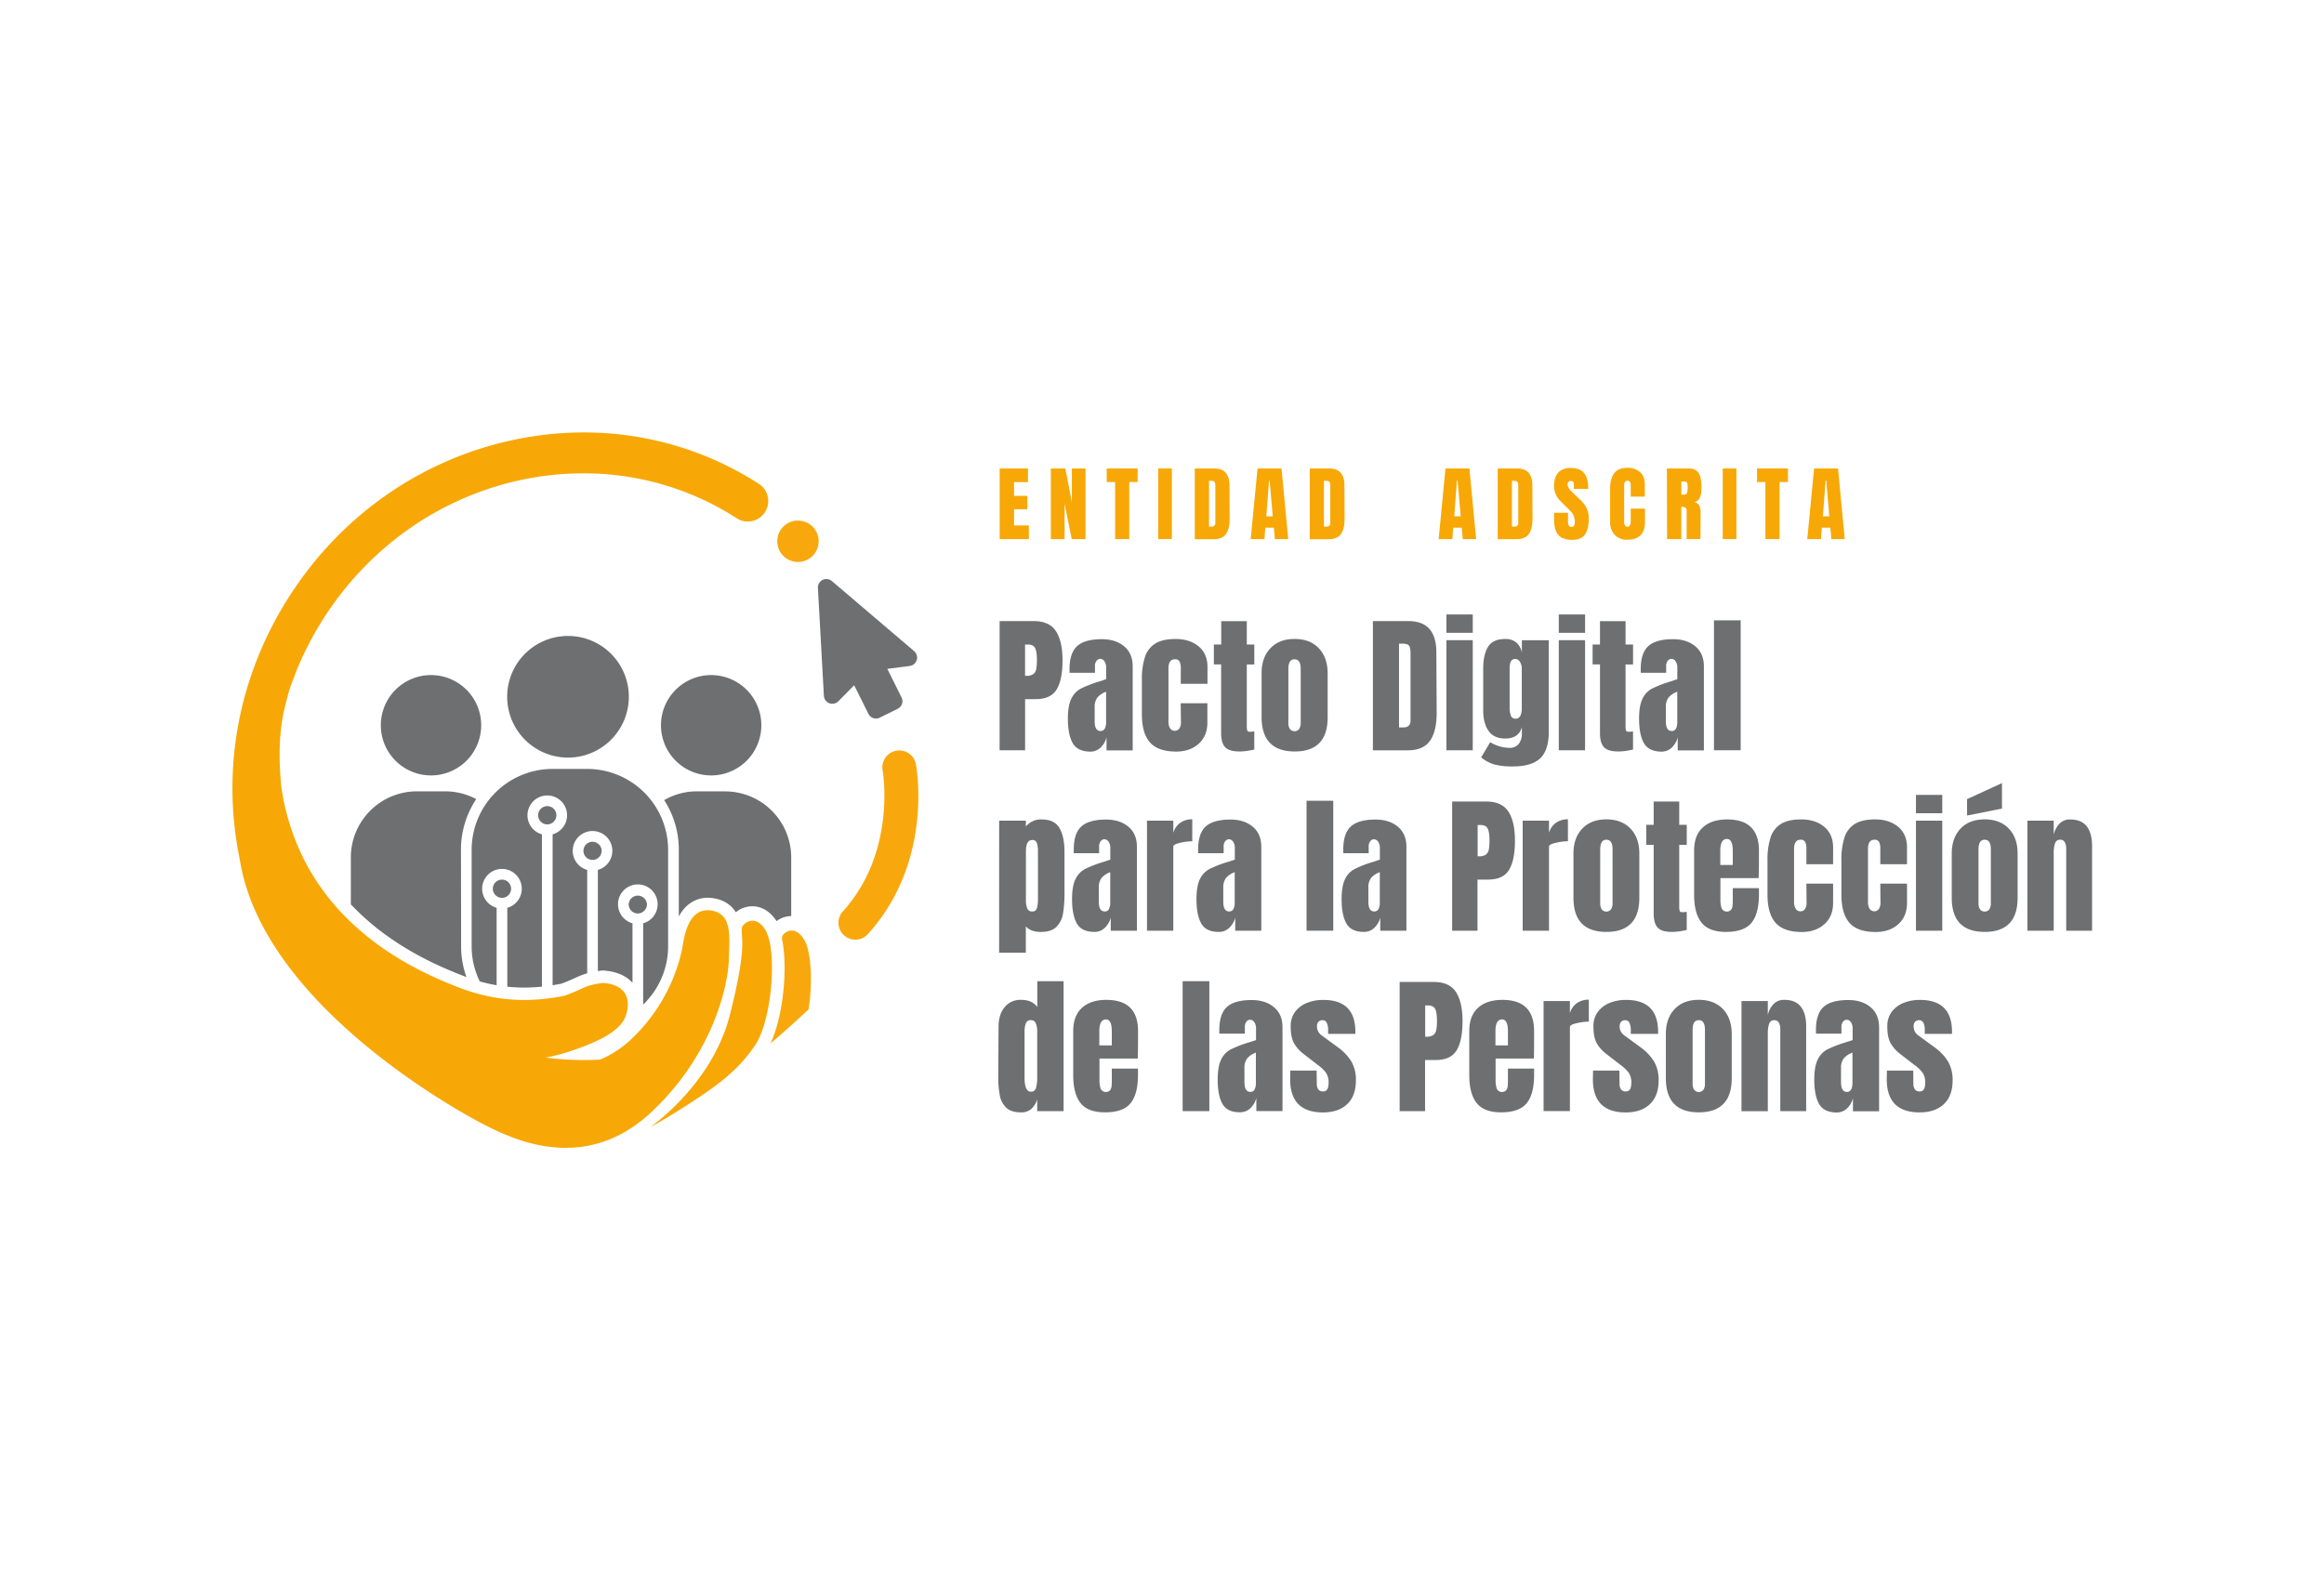 <?xml version="1.0" encoding="UTF-8" standalone="no"?>
<svg
   viewBox="0 0 500 340"
   version="1.1"
   id="svg76"
   sodipodi:docname="logo_aepd-pactodigital.svg"
   width="500"
   height="340"
   inkscape:version="1.3.2 (091e20e, 2023-11-25, custom)"
   xmlns:inkscape="http://www.inkscape.org/namespaces/inkscape"
   xmlns:sodipodi="http://sodipodi.sourceforge.net/DTD/sodipodi-0.dtd"
   xmlns="http://www.w3.org/2000/svg"
   xmlns:svg="http://www.w3.org/2000/svg">
  <sodipodi:namedview
     id="namedview76"
     pagecolor="#ffffff"
     bordercolor="#999999"
     borderopacity="1"
     inkscape:showpageshadow="2"
     inkscape:pageopacity="0"
     inkscape:pagecheckerboard="0"
     inkscape:deskcolor="#d1d1d1"
     inkscape:zoom="3.5103863"
     inkscape:cx="360.7865"
     inkscape:cy="110.38671"
     inkscape:window-width="2496"
     inkscape:window-height="1558"
     inkscape:window-x="-11"
     inkscape:window-y="-11"
     inkscape:window-maximized="1"
     inkscape:current-layer="svg76" />
  <defs
     id="defs1">
    <style
       id="style1">.cls-1{fill:#6e6f70;}.cls-2{fill:#f7a806;}.cls-3{fill:#f8a80d;}</style>
  </defs>
  <g
     id="entidad"
     transform="matrix(0.383,0,0,0.383,12.591,51.748)">
    <g
       id="_01"
       data-name="01">
      <path
         class="cls-1"
         d="m 209.24,244.18 a 28.19,28.19 0 1 0 28.19,28.19 28.19,28.19 0 0 0 -28.19,-28.19"
         id="path1" />
      <path
         class="cls-1"
         d="m 366.61,244.18 a 28.19,28.19 0 1 0 28.19,28.19 28.19,28.19 0 0 0 -28.19,-28.19"
         id="path2" />
      <path
         class="cls-1"
         d="m 286.21,222.2 a 34.17,34.17 0 1 0 34.16,34.17 34.17,34.17 0 0 0 -34.16,-34.17"
         id="path3" />
      <path
         class="cls-2"
         d="m 407.69,389.42 a 6.15,6.15 0 0 1 4,-1.69 6.15,6.15 0 0 0 -4,1.69"
         id="path4" />
      <path
         class="cls-2"
         d="m 407.24,389.88 a 4.17,4.17 0 0 1 0.36,-0.37 4.17,4.17 0 0 0 -0.36,0.37"
         id="path5" />
      <path
         class="cls-1"
         d="m 406.88,390.35 a 5.32,5.32 0 0 1 0.36,-0.47 5.32,5.32 0 0 0 -0.36,0.47"
         id="path6" />
      <path
         class="cls-1"
         d="m 407.6,389.51 a 0.76,0.76 0 0 1 0.09,-0.09 0.76,0.76 0 0 0 -0.09,0.09"
         id="path7" />
      <path
         class="cls-2"
         d="m 397.76,388.67 c -2.5,-4.87 -5.41,-6.45 -7.93,-6.45 -3.54,0 -6.29,3.11 -6,4.54 -0.56,4.91 3.27,9.26 -6.75,48.5 -10.02,39.24 -44.74,62.93 -44.74,62.93 0,0 7.08,-3.54 22.61,-13.62 10.9,-7.08 19.65,-13.22 27.2,-21.06 a 85.71,85.71 0 0 0 9,-11.09 c 9.13,-13.31 12.26,-48.83 7.24,-62.11 a 15.85,15.85 0 0 0 -0.7,-1.64"
         id="path8" />
      <path
         class="cls-3"
         d="m 419,393.13 c -2.35,-4.08 -4.93,-5.41 -7.15,-5.41 h -0.14 a 6.15,6.15 0 0 0 -4,1.69 0.76,0.76 0 0 0 -0.09,0.09 4.17,4.17 0 0 0 -0.36,0.37 5.32,5.32 0 0 0 -0.36,0.47 2.16,2.16 0 0 0 -0.49,1.64 c 0,0.2 0,0.4 0,0.6 3.31,15.36 0.88,42.9 -6.47,58.6 0.6,-0.51 1.21,-1 1.79,-1.53 8.28,-7.11 15.07,-13.35 19.59,-17.62 2.35,-14.63 1.6,-32.1 -2.31,-38.91"
         id="path9" />
      <path
         class="cls-1"
         d="m 480.63,230.72 -46.22,-39.37 a 4.79,4.79 0 0 0 -3.09,-1.14 4.76,4.76 0 0 0 -4.74,5 l 3.36,60.63 a 4.76,4.76 0 0 0 3.06,4.16 4.71,4.71 0 0 0 1.67,0.31 4.77,4.77 0 0 0 3.39,-1.42 l 8.88,-9 8,16.07 a 4.77,4.77 0 0 0 2.74,2.4 4.93,4.93 0 0 0 1.52,0.24 4.8,4.8 0 0 0 2.11,-0.49 l 10.11,-5 a 4.79,4.79 0 0 0 2.39,-2.74 4.68,4.68 0 0 0 -0.25,-3.63 l -8,-16.07 12.57,-1.6 a 4.75,4.75 0 0 0 2.48,-8.34"
         id="path10" />
      <path
         class="cls-3"
         d="m 447.57,392.86 a 9.5,9.5 0 0 1 -7,-15.88 c 30.35,-33.5 22.46,-78.74 22.37,-79.19 a 9.503,9.503 0 0 1 18.68,-3.51 c 0.42,2.22 9.85,54.82 -27,95.46 a 9.49,9.49 0 0 1 -7.05,3.12"
         id="path11" />
      <path
         class="cls-3"
         d="M 427,169 A 11.63,11.63 0 1 1 415.37,157.37 11.62,11.62 0 0 1 427,169"
         id="path12" />
      <path
         class="cls-1"
         d="m 249.1,359.11 a 5.11,5.11 0 0 0 -3,9.26 5.13,5.13 0 0 0 8.13,-4.13 5.13,5.13 0 0 0 -5.13,-5.13"
         id="path13" />
      <path
         class="cls-1"
         d="m 274.54,317.82 a 5.11,5.11 0 0 0 -3,9.26 5,5 0 0 0 6,0 5.11,5.11 0 0 0 -3,-9.26"
         id="path14" />
      <path
         class="cls-2"
         d="m 393.8,137 a 180.93,180.93 0 0 0 -98.72,-29.14 190.53,190.53 0 0 0 -44,5.2 c -49.69,11.78 -92.63,42.36 -120.92,86.1 -28.73,44.43 -38.84,96.8 -28.53,147.58 0.25,1.54 0.52,3.09 0.83,4.65 15.48,80.05 124,139.07 137.62,145.87 7.81,3.9 24.7,12.53 44.81,12.53 13.78,0 29.06,-4.05 44,-16.43 1.25,-1 2.5,-2.12 3.74,-3.28 A 147.78,147.78 0 0 0 348.5,472.8 c 2.61,-3.34 5,-6.68 7.13,-10 A 143.7,143.7 0 0 0 365,446.05 c 0.17,-0.38 0.36,-0.76 0.53,-1.13 a 134.84,134.84 0 0 0 7.12,-19 c 0,-0.09 0.05,-0.18 0.08,-0.28 0.17,-0.58 0.33,-1.15 0.49,-1.72 a 2.45,2.45 0 0 1 0.08,-0.29 c 0.34,-1.29 0.66,-2.54 0.95,-3.75 a 2.86,2.86 0 0 1 0.07,-0.28 c 0.12,-0.55 0.25,-1.1 0.37,-1.63 v -0.14 c 0.13,-0.59 0.25,-1.17 0.36,-1.73 v -0.14 c 0.1,-0.5 0.2,-1 0.29,-1.47 0,-0.1 0,-0.2 0.05,-0.29 0.2,-1 0.37,-2 0.51,-3 a 2.17,2.17 0 0 0 0,-0.25 c 0.06,-0.4 0.12,-0.79 0.17,-1.17 v -0.23 c 0.07,-0.44 0.12,-0.87 0.17,-1.28 a 0.28,0.28 0 0 0 0,-0.09 c 0.05,-0.37 0.09,-0.73 0.13,-1.09 v -0.27 c 0,-0.32 0.06,-0.63 0.09,-0.92 0,-0.06 0,-0.11 0,-0.17 0,-0.34 0.06,-0.66 0.08,-1 0,-0.08 0,-0.15 0,-0.22 0,-0.24 0,-0.48 0,-0.7 0,-0.22 0,-0.15 0,-0.23 q 0,-0.41 0,-0.78 c 0,-0.73 0.06,-1.48 0.09,-2.24 0.21,-4.7 0.49,-9.73 -0.32,-14 v 0 a 18.52,18.52 0 0 0 -0.75,-2.8 v -0.08 c -0.08,-0.23 -0.17,-0.45 -0.26,-0.67 a 0.61,0.61 0 0 1 0,-0.12 c -0.1,-0.21 -0.19,-0.42 -0.29,-0.62 -0.1,-0.2 -0.05,-0.09 -0.07,-0.14 -0.02,-0.05 -0.21,-0.39 -0.32,-0.58 l -0.07,-0.12 c -0.12,-0.19 -0.23,-0.39 -0.36,-0.57 v 0 a 9.64,9.64 0 0 0 -1.35,-1.58 l -0.2,-0.19 -0.37,-0.3 -0.3,-0.24 -0.37,-0.25 -0.36,-0.24 -0.38,-0.21 -0.42,-0.22 -0.4,-0.19 -0.48,-0.2 -0.4,-0.15 -0.55,-0.17 -0.4,-0.12 c -0.22,-0.06 -0.45,-0.11 -0.68,-0.15 l -0.35,-0.08 c -0.35,-0.07 -0.72,-0.13 -1.1,-0.17 a 13.27,13.27 0 0 0 -1.51,-0.09 c -11.48,0 -13.25,16.48 -14,20.1 0,0.12 -0.05,0.27 -0.08,0.43 v 0.14 c 0,0.19 -0.08,0.4 -0.12,0.64 v 0.12 q -0.08,0.39 -0.18,0.84 v 0.05 A 98,98 0 0 1 320.37,450 57.13,57.13 0 0 1 304.18,460.23 c -3,0.16 -6.06,0.25 -9.11,0.25 -1.87,0 -3.73,-0.05 -5.59,-0.11 -1.21,0 -2.42,-0.09 -3.62,-0.15 q -6.15,-0.35 -12.2,-1.12 a 108.56,108.56 0 0 0 12.19,-3.06 c 13.42,-4.37 28.3,-10.26 32.38,-19.38 0.15,-0.33 0.29,-0.67 0.41,-1 2.44,-7 2.26,-17.38 -12.84,-18.51 -10.78,1.42 -9.67,2.88 -21.53,7.18 a 116.19,116.19 0 0 1 -22.72,2.41 98.41,98.41 0 0 1 -19.58,-2 105.65,105.65 0 0 1 -17,-5 c -21,-8.09 -64.29,-27.13 -87,-71.8 a 132.67,132.67 0 0 1 -12.74,-40.36 c -2.13,-20.06 -0.76,-35.66 2.36,-47.3 0.68,-2.51 1.74,-6.92 2.56,-9.07 -0.11,-0.14 2.66,-7 2.56,-7.11 a 182.5,182.5 0 0 1 16.7,-32.56 c 25.06,-38.73 63,-65.8 106.92,-76.21 A 167.1,167.1 0 0 1 295,130.84 158.15,158.15 0 0 1 381.29,156.28 11.5,11.5 0 0 0 393.8,137"
         id="path15" />
      <path
         class="cls-1"
         d="m 226.07,342.27 a 51.05,51.05 0 0 1 8.58,-28.39 36.69,36.69 0 0 0 -17.38,-4.37 h -16.06 a 37.14,37.14 0 0 0 -37,37 V 373 a 140,140 0 0 0 22,18.86 c 15.64,10.91 31.09,17.44 41.36,21.39 0.53,0.21 1.06,0.4 1.59,0.6 a 50.44,50.44 0 0 1 -3,-17.27 z"
         id="path16" />
      <path
         class="cls-1"
         d="m 374.64,309.51 h -16.06 a 36.68,36.68 0 0 0 -18.36,4.93 51.1,51.1 0 0 1 8.22,27.83 v 37.52 c 3.68,-6.77 9.41,-10.49 16.27,-10.49 a 20.64,20.64 0 0 1 2.33,0.14 c 0.52,0.06 1,0.14 1.57,0.24 0.16,0 0.33,0.06 0.51,0.11 0.35,0.07 0.69,0.14 1,0.23 l 0.54,0.16 h 0.07 q 0.45,0.12 0.87,0.27 l 0.64,0.24 0.78,0.32 0.64,0.31 0.7,0.36 0.65,0.37 0.63,0.41 c 0.21,0.14 0.42,0.28 0.62,0.43 0.2,0.15 0.32,0.24 0.47,0.37 h 0.05 v 0 c 0.2,0.15 0.39,0.32 0.59,0.49 l 0.35,0.33 a 16.24,16.24 0 0 1 2.22,2.56 v 0 l 0.08,0.13 c 0.18,0.25 0.32,0.47 0.44,0.67 a 14.75,14.75 0 0 1 9.27,-3.36 c 3.22,0 9,1.17 13.62,8.34 a 14,14 0 0 1 8.23,-2.84 v -33.04 a 37.14,37.14 0 0 0 -37,-37"
         id="path17" />
      <path
         class="cls-1"
         d="m 297.09,296.91 h -19.67 a 45.49,45.49 0 0 0 -45.35,45.36 v 54.34 a 44.88,44.88 0 0 0 4.55,19.68 c 2.25,0.63 4.5,1.19 6.74,1.64 0.91,0.19 1.82,0.36 2.74,0.51 v -43.5 a 11.13,11.13 0 1 1 6,0 v 44.33 a 90.77,90.77 0 0 0 9.45,0.49 96.8,96.8 0 0 0 10,-0.53 v -85.58 a 11.12,11.12 0 1 1 6,0 v 84.78 c 1.7,-0.27 3.33,-0.56 4.86,-0.85 3.72,-1.36 6,-2.42 7.91,-3.28 a 43.9,43.9 0 0 1 6.66,-2.57 v -58.08 a 11.13,11.13 0 1 1 6,0 v 56.85 l 1.92,-0.27 0.71,-0.09 0.72,0.05 c 8.47,0.64 13.32,3.78 16.09,6.89 v -33.43 c -0.29,-0.08 -0.58,-0.18 -0.87,-0.28 a 11.13,11.13 0 1 1 6.87,0.28 v 45.67 c 1.06,-1 2.08,-2.09 3,-3.21 a 45.25,45.25 0 0 0 10.58,-23.32 46.7,46.7 0 0 0 0.43,-6.18 v -54.34 a 45.49,45.49 0 0 0 -45.35,-45.36"
         id="path18" />
      <path
         class="cls-1"
         d="m 330.54,373 a 5.13,5.13 0 0 0 -10.25,0 5.1,5.1 0 0 0 8.12,4.13 5.11,5.11 0 0 0 2.13,-4.13"
         id="path19" />
      <path
         class="cls-1"
         d="m 300,337.82 a 5.11,5.11 0 0 0 -3,9.26 5.13,5.13 0 0 0 8.1,-4.08 5.13,5.13 0 0 0 -5.13,-5.13"
         id="path20" />
    </g>
    <path
       class="cls-1"
       d="m 528.65,213.85 h 19.18 q 8.7,0 12.42,5.62 3.72,5.62 3.75,16.43 0,10.82 -3.29,16.31 -3.29,5.49 -11.83,5.49 h -5.91 v 28.72 h -14.32 z m 15.12,30.75 a 6.17,6.17 0 0 0 3.85,-1 4.62,4.62 0 0 0 1.6,-2.79 27.22,27.22 0 0 0 0.38,-5.19 q 0,-4.56 -1,-6.59 -1,-2.03 -4.06,-2 h -1.6 v 17.57 z"
       id="path21" />
    <path
       class="cls-1"
       d="M 569.66,282.32 Q 567,277.55 567,268.68 q 0,-7.26 1.9,-11.15 a 12.44,12.44 0 0 1 5.28,-5.7 64.88,64.88 0 0 1 10.31,-4 l 4,-1.35 v -6.33 a 6.2,6.2 0 0 0 -1,-3.76 2.81,2.81 0 0 0 -2.32,-1.31 2.58,2.58 0 0 0 -2.07,1.1 4.55,4.55 0 0 0 -0.89,3 v 3.72 h -14.28 v -2 q 0,-9.12 4.27,-13 4.27,-3.88 13.9,-3.88 7.68,0 12.5,4 4.82,4 4.81,11.36 v 47.14 h -14.7 v -7.35 a 12.12,12.12 0 0 1 -3.5,5.92 8.42,8.42 0 0 1 -5.7,2.11 q -7.18,-0.1 -9.85,-4.88 z m 18.08,-8.11 a 7.36,7.36 0 0 0 0.72,-3.42 v -17.23 a 11.21,11.21 0 0 0 -4.86,3.21 8.42,8.42 0 0 0 -1.56,5.41 v 7.94 q 0,5.49 3.3,5.49 a 2.5,2.5 0 0 0 2.4,-1.4 z"
       id="path22" />
    <path
       class="cls-1"
       d="m 613.05,281.94 q -4.49,-5.15 -4.48,-15.79 v -19.1 a 40.71,40.71 0 0 1 1.73,-13.05 13.83,13.83 0 0 1 5.83,-7.56 q 4.1,-2.53 11.36,-2.53 7.93,0 12.93,4.13 5,4.13 5,11.58 v 9.46 h -15 v -8.7 a 8.4,8.4 0 0 0 -0.67,-3.76 2.68,2.68 0 0 0 -2.62,-1.31 q -3.63,0 -3.63,5.15 v 30 a 6.9,6.9 0 0 0 0.88,3.59 3.17,3.17 0 0 0 5.33,0 6.59,6.59 0 0 0 0.8,-3.72 L 630.36,260 h 15 v 10.81 q 0,7.6 -4.94,12 -4.94,4.4 -12.8,4.35 -10.1,-0.06 -14.57,-5.22 z"
       id="path23" />
    <path
       class="cls-1"
       d="m 655.29,284.65 c -1.47,-1.64 -2.2,-4.25 -2.2,-7.86 V 238.18 H 649 V 227 h 4.14 V 213.9 H 667.5 V 227 h 4.22 v 11.23 h -4.22 v 34.67 a 8.43,8.43 0 0 0 0.25,2.37 c 0.17,0.51 0.62,0.76 1.36,0.76 0.56,0 1.09,0 1.6,-0.08 0.51,-0.08 0.85,-0.09 1,-0.09 V 286 c -0.84,0.23 -2.06,0.46 -3.67,0.72 a 30.54,30.54 0 0 1 -4.69,0.38 c -3.92,0 -6.6,-0.82 -8.06,-2.45 z"
       id="path24" />
    <path
       class="cls-1"
       d="m 675.81,267.92 v -24.84 q 0,-8.78 5,-14 5,-5.22 13.56,-5.19 8.61,0 13.55,5.19 4.94,5.19 5,14 v 24.84 q 0,19.18 -18.5,19.18 -18.5,0 -18.61,-19.18 z m 21.12,6.51 a 6.14,6.14 0 0 0 0.85,-3.47 v -30.24 c 0,-3.61 -1.16,-5.41 -3.46,-5.41 -2.3,0 -3.47,1.8 -3.47,5.41 V 271 a 6.14,6.14 0 0 0 0.85,3.47 3.34,3.34 0 0 0 5.23,0 z"
       id="path25" />
    <path
       class="cls-1"
       d="m 738.33,213.85 h 20 q 7.77,0 11.66,4.31 3.89,4.31 4,12.76 l 0.17,34 q 0.09,10.72 -3.72,16.14 -3.81,5.42 -12.58,5.4 h -19.53 z m 17.15,59.73 c 2.65,0 4,-1.29 4,-3.89 v -37.42 a 13.47,13.47 0 0 0 -0.38,-3.68 2.44,2.44 0 0 0 -1.39,-1.64 8.67,8.67 0 0 0 -3.13,-0.43 H 753 v 47.06 z"
       id="path26" />
    <path
       class="cls-1"
       d="m 779.64,220.44 v -10.31 h 14.79 v 10.31 z m 0,66 v -61.86 h 14.79 v 61.84 z"
       id="path27" />
    <path
       class="cls-1"
       d="m 806.55,294.41 a 20.69,20.69 0 0 1 -7.39,-4 l 5.07,-8.53 a 20.87,20.87 0 0 0 10.77,3.19 6.32,6.32 0 0 0 5.24,-2.2 9.22,9.22 0 0 0 1.78,-6 v -3.37 q -1.79,6.33 -9.38,6.33 -6.33,0 -9.34,-4.31 -3.01,-4.31 -3,-11.49 V 240.8 q 0,-8.19 2.75,-12.54 2.75,-4.35 9.59,-4.35 a 9.37,9.37 0 0 1 6.29,2 9.76,9.76 0 0 1 3.09,5.62 v -6.93 h 15.12 V 276 q 0,10.38 -4.82,14.95 -4.82,4.57 -15.37,4.56 a 40.14,40.14 0 0 1 -10.4,-1.1 z m 15.42,-32 v -22.03 a 6.78,6.78 0 0 0 -1,-3.55 3,3 0 0 0 -2.53,-1.69 2.63,2.63 0 0 0 -2.62,1.4 8.92,8.92 0 0 0 -0.68,3.84 v 22.05 a 12.62,12.62 0 0 0 0.68,4.52 2.63,2.63 0 0 0 2.7,1.73 q 3.48,0 3.48,-6.25 z"
       id="path28" />
    <path
       class="cls-1"
       d="m 842.75,220.44 v -10.31 h 14.78 v 10.31 z m 0,66 v -61.86 h 14.78 v 61.84 z"
       id="path29" />
    <path
       class="cls-1"
       d="m 868.09,284.65 c -1.46,-1.64 -2.19,-4.25 -2.19,-7.86 v -38.61 h -4.14 V 227 h 4.14 v -13.1 h 14.36 V 227 h 4.22 v 11.23 h -4.22 v 34.67 a 8.07,8.07 0 0 0 0.25,2.37 c 0.17,0.51 0.62,0.76 1.35,0.76 0.57,0 1.1,0 1.61,-0.08 0.51,-0.08 0.84,-0.09 1,-0.09 V 286 c -0.84,0.23 -2.07,0.46 -3.67,0.72 a 30.54,30.54 0 0 1 -4.69,0.38 c -3.88,0 -6.55,-0.82 -8.02,-2.45 z"
       id="path30" />
    <path
       class="cls-1"
       d="m 890.52,282.32 q -2.65,-4.77 -2.66,-13.64 0,-7.26 1.9,-11.15 a 12.44,12.44 0 0 1 5.28,-5.7 64.88,64.88 0 0 1 10.31,-4 l 4,-1.35 v -6.33 a 6.2,6.2 0 0 0 -1,-3.76 2.81,2.81 0 0 0 -2.32,-1.31 2.58,2.58 0 0 0 -2.07,1.1 4.55,4.55 0 0 0 -0.89,3 v 3.72 h -14.28 v -2 q 0,-9.12 4.27,-13 4.27,-3.88 13.9,-3.88 7.68,0 12.5,4 4.82,4 4.81,11.36 v 47.14 h -14.7 v -7.35 a 12.12,12.12 0 0 1 -3.5,5.92 8.42,8.42 0 0 1 -5.7,2.11 q -7.18,-0.1 -9.85,-4.88 z m 18.08,-8.11 a 7.36,7.36 0 0 0 0.72,-3.42 v -17.23 a 11.15,11.15 0 0 0 -4.86,3.21 8.42,8.42 0 0 0 -1.56,5.41 v 7.94 q 0,5.49 3.29,5.49 a 2.5,2.5 0 0 0 2.41,-1.4 z"
       id="path31" />
    <path
       class="cls-1"
       d="m 929.93,286.42 v -73 h 15 v 73 z"
       id="path32" />
    <path
       class="cls-1"
       d="m 528.4,326 h 15 v 3.3 a 10.78,10.78 0 0 1 8.87,-4 q 7.19,0 10,4.82 2.81,4.82 2.82,13.35 v 22.89 a 68.29,68.29 0 0 1 -0.84,11.87 13.53,13.53 0 0 1 -3.72,7.44 c -1.91,1.88 -4.81,2.83 -8.7,2.83 -3.72,0 -6.53,-1 -8.45,-3.13 v 14.79 h -15 z m 21.2,49.17 a 19,19 0 0 0 0.59,-5.41 v -26.31 a 15.75,15.75 0 0 0 -0.59,-4.9 2.54,2.54 0 0 0 -2.7,-1.69 q -3.46,0 -3.47,6.42 v 27.12 a 13.1,13.1 0 0 0 0.72,4.86 2.77,2.77 0 0 0 2.85,1.74 2.49,2.49 0 0 0 2.6,-1.87 z"
       id="path33" />
    <path
       class="cls-1"
       d="m 572,383.7 q -2.65,-4.77 -2.66,-13.64 0,-7.26 1.9,-11.15 a 12.44,12.44 0 0 1 5.28,-5.7 63.54,63.54 0 0 1 10.31,-4 l 4,-1.35 v -6.36 a 6.18,6.18 0 0 0 -1,-3.75 2.82,2.82 0 0 0 -2.32,-1.31 2.6,2.6 0 0 0 -2.07,1.09 4.6,4.6 0 0 0 -0.89,3 v 3.72 H 570.3 v -2 q 0,-9.12 4.26,-13 4.26,-3.88 13.9,-3.89 7.69,0 12.51,4 4.82,4 4.81,11.36 v 47.08 h -14.7 v -7.35 a 12,12 0 0 1 -3.51,5.91 8.34,8.34 0 0 1 -5.7,2.12 q -7.18,0 -9.87,-4.78 z m 18.08,-8.11 a 7.39,7.39 0 0 0 0.72,-3.42 v -17.23 a 11.15,11.15 0 0 0 -4.86,3.21 8.41,8.41 0 0 0 -1.56,5.4 v 7.95 c 0,3.66 1.09,5.49 3.29,5.49 a 2.5,2.5 0 0 0 2.44,-1.4 z"
       id="path34" />
    <path
       class="cls-1"
       d="m 611.44,326 h 14.78 v 6.84 a 10.48,10.48 0 0 1 3.85,-5.62 11.33,11.33 0 0 1 6.8,-2 v 12.33 a 30.36,30.36 0 0 0 -6.89,0.89 c -2.5,0.59 -3.76,1.28 -3.76,2.07 v 47.29 h -14.78 z"
       id="path35" />
    <path
       class="cls-1"
       d="m 641.9,383.7 q -2.67,-4.77 -2.67,-13.64 0,-7.26 1.91,-11.15 a 12.34,12.34 0 0 1 5.28,-5.7 63.35,63.35 0 0 1 10.3,-4 l 4.06,-1.35 v -6.36 a 6.25,6.25 0 0 0 -1,-3.75 2.84,2.84 0 0 0 -2.33,-1.31 2.6,2.6 0 0 0 -2.07,1.09 4.6,4.6 0 0 0 -0.88,3 v 3.72 h -14.34 v -2 q 0,-9.12 4.27,-13 4.27,-3.88 13.9,-3.89 7.68,0 12.5,4 4.82,4 4.82,11.36 V 387.8 H 661 v -7.35 a 12.05,12.05 0 0 1 -3.51,5.91 8.36,8.36 0 0 1 -5.7,2.12 q -7.23,0 -9.89,-4.78 z m 18.1,-8.11 a 7.52,7.52 0 0 0 0.71,-3.42 v -17.23 a 11.18,11.18 0 0 0 -4.85,3.21 8.35,8.35 0 0 0 -1.57,5.4 v 7.95 q 0,5.49 3.3,5.49 a 2.51,2.51 0 0 0 2.41,-1.4 z"
       id="path36" />
    <path
       class="cls-1"
       d="m 701.07,387.8 v -73 h 15 v 73 z"
       id="path37" />
    <path
       class="cls-1"
       d="m 723.42,383.7 q -2.67,-4.77 -2.66,-13.64 0,-7.26 1.9,-11.15 a 12.39,12.39 0 0 1 5.28,-5.7 63.54,63.54 0 0 1 10.31,-4 l 4,-1.35 v -6.36 a 6.18,6.18 0 0 0 -1,-3.75 2.82,2.82 0 0 0 -2.32,-1.31 2.6,2.6 0 0 0 -2.07,1.09 4.54,4.54 0 0 0 -0.89,3 v 3.72 h -14.28 v -2 q 0,-9.12 4.26,-13 4.26,-3.88 13.9,-3.89 7.68,0 12.5,4 4.82,4 4.82,11.36 v 47.08 h -14.7 v -7.35 a 12,12 0 0 1 -3.51,5.91 8.34,8.34 0 0 1 -5.7,2.12 q -7.18,0 -9.84,-4.78 z m 18.08,-8.11 a 7.39,7.39 0 0 0 0.72,-3.42 v -17.23 a 11.15,11.15 0 0 0 -4.86,3.21 8.41,8.41 0 0 0 -1.57,5.4 v 7.95 q 0,5.49 3.3,5.49 a 2.5,2.5 0 0 0 2.41,-1.4 z"
       id="path38" />
    <path
       class="cls-1"
       d="M 782.85,315.23 H 802 q 8.7,0 12.42,5.62 3.72,5.62 3.71,16.43 0,10.82 -3.29,16.31 -3.29,5.49 -11.84,5.49 h -5.91 V 387.8 H 782.85 Z M 798,346 a 6.17,6.17 0 0 0 3.85,-1 4.64,4.64 0 0 0 1.6,-2.79 26.41,26.41 0 0 0 0.38,-5.19 q 0,-4.56 -1,-6.59 -1,-2.03 -4.06,-2 h -1.6 V 346 Z"
       id="path39" />
    <path
       class="cls-1"
       d="m 822.47,326 h 14.79 v 6.84 a 10.42,10.42 0 0 1 3.84,-5.62 11.33,11.33 0 0 1 6.8,-2 v 12.33 a 30.21,30.21 0 0 0 -6.88,0.89 c -2.51,0.59 -3.76,1.28 -3.76,2.07 v 47.29 h -14.79 z"
       id="path40" />
    <path
       class="cls-1"
       d="m 851,369.3 v -24.84 q 0,-8.79 4.94,-14 4.94,-5.21 13.56,-5.2 8.61,0 13.56,5.2 4.95,5.2 4.94,14 v 24.84 q 0,19.18 -18.5,19.18 -18.5,0 -18.5,-19.18 z m 21.12,6.51 a 6.23,6.23 0 0 0 0.84,-3.47 V 342.1 q 0,-5.42 -3.46,-5.41 -3.46,0.01 -3.47,5.41 v 30.24 a 6.14,6.14 0 0 0 0.85,3.47 3.35,3.35 0 0 0 5.24,0 z"
       id="path41" />
    <path
       class="cls-1"
       d="m 898.25,386 c -1.46,-1.64 -2.19,-4.25 -2.19,-7.86 v -38.58 h -4.15 v -11.23 h 4.15 v -13.1 h 14.36 v 13.1 h 4.22 v 11.23 h -4.22 v 34.72 a 8.12,8.12 0 0 0 0.25,2.37 c 0.17,0.51 0.62,0.76 1.35,0.76 0.56,0 1.1,0 1.61,-0.08 0.51,-0.08 0.84,-0.09 1,-0.09 v 10.14 c -0.84,0.22 -2.07,0.46 -3.67,0.72 a 30.54,30.54 0 0 1 -4.69,0.38 c -3.88,0 -6.55,-0.82 -8.02,-2.48 z"
       id="path42" />
    <path
       class="cls-1"
       d="m 922.92,383.24 q -4.14,-5.24 -4.14,-15.63 v -24.84 q 0,-8.53 4.9,-13 4.9,-4.47 13.69,-4.48 17.82,0 17.82,17.49 v 4.48 q 0,6.76 -0.17,11 h -21.46 v 12 a 14.92,14.92 0 0 0 0.68,5 3.26,3.26 0 0 0 5.28,0.8 4.79,4.79 0 0 0 0.85,-2.33 q 0.12,-1.31 0.12,-3.84 v -6 h 14.7 v 3.55 q 0,10.81 -4.18,15.93 -4.18,5.12 -14.4,5.11 -9.55,0 -13.69,-5.24 z m 17.57,-32.36 v -7.94 q 0,-6.68 -3.29,-6.67 -3.72,0 -3.72,6.67 v 7.94 z"
       id="path43" />
    <path
       class="cls-1"
       d="M 964.49,383.32 Q 960,378.17 960,367.53 v -19.1 a 40.71,40.71 0 0 1 1.73,-13.05 13.83,13.83 0 0 1 5.83,-7.56 q 4.09,-2.54 11.36,-2.54 7.94,0 12.93,4.14 4.99,4.14 5,11.58 v 9.46 h -15 v -8.7 a 8.4,8.4 0 0 0 -0.67,-3.76 2.68,2.68 0 0 0 -2.62,-1.31 q -3.63,0 -3.63,5.15 v 30 a 6.85,6.85 0 0 0 0.88,3.59 2.9,2.9 0 0 0 2.66,1.48 2.93,2.93 0 0 0 2.67,-1.43 6.59,6.59 0 0 0 0.8,-3.72 l -0.09,-10.39 h 15 v 10.81 q 0,7.6 -4.94,12 -4.94,4.4 -12.8,4.35 -10.11,-0.05 -14.62,-5.21 z"
       id="path44" />
    <path
       class="cls-1"
       d="m 1006,383.32 q -4.49,-5.15 -4.48,-15.79 v -19.1 a 40.71,40.71 0 0 1 1.73,-13.05 13.83,13.83 0 0 1 5.83,-7.56 q 4.1,-2.54 11.36,-2.54 c 5.3,0 9.6,1.38 12.93,4.14 3.33,2.76 5,6.62 5,11.58 v 9.46 h -15 v -8.7 a 8.4,8.4 0 0 0 -0.67,-3.76 2.68,2.68 0 0 0 -2.62,-1.31 q -3.63,0 -3.63,5.15 v 30 a 6.85,6.85 0 0 0 0.88,3.59 3.17,3.17 0 0 0 5.33,0.05 6.59,6.59 0 0 0 0.8,-3.72 l -0.09,-10.39 h 15 v 10.81 q 0,7.6 -4.94,12 -4.94,4.4 -12.8,4.35 -10.19,-0.05 -14.63,-5.21 z"
       id="path45" />
    <path
       class="cls-1"
       d="m 1043.39,321.82 v -10.31 h 14.78 v 10.31 z m 0,66 V 326 h 14.78 v 61.8 z"
       id="path46" />
    <path
       class="cls-1"
       d="m 1063.5,369.3 v -24.84 q 0,-8.79 4.94,-14 4.94,-5.21 13.56,-5.2 8.61,0 13.56,5.2 4.95,5.2 4.94,14 v 24.84 q 0,19.18 -18.5,19.18 -18.5,0 -18.5,-19.18 z m 8.61,-46.21 v -9.21 l 19.6,-9 v 14.32 z m 12.51,52.72 a 6.23,6.23 0 0 0 0.84,-3.47 V 342.1 q 0,-5.42 -3.46,-5.41 -3.46,0.01 -3.47,5.41 v 30.24 a 6.23,6.23 0 0 0 0.85,3.47 3.35,3.35 0 0 0 5.24,0 z"
       id="path47" />
    <path
       class="cls-1"
       d="m 1106,326 h 14.78 v 7.86 a 13.12,13.12 0 0 1 3.22,-6.17 8,8 0 0 1 6.08,-2.37 q 6.26,0 9.25,3.85 2.99,3.85 3,10.94 v 47.69 h -14.53 v -46.21 a 7,7 0 0 0 -0.8,-3.46 2.67,2.67 0 0 0 -2.5,-1.44 2.89,2.89 0 0 0 -3,2.07 17.27,17.27 0 0 0 -0.72,5.53 V 387.8 H 1106 Z"
       id="path48" />
    <path
       class="cls-1"
       d="m 532.41,487.28 a 12.62,12.62 0 0 1 -3.63,-6.84 54.7,54.7 0 0 1 -0.89,-10.94 l 0.17,-27.88 q 0,-6.6 3.33,-10.77 a 11.38,11.38 0 0 1 9.42,-4.19 q 6,0 9,4 v -14.47 h 14.78 v 73 h -14.82 v -6.59 a 12.3,12.3 0 0 1 -3.42,5.45 8.71,8.71 0 0 1 -5.79,1.82 q -5.4,-0.01 -8.15,-2.59 z m 16.68,-11.15 a 20,20 0 0 0 0.68,-5.79 v -25.85 a 12,12 0 0 0 -0.76,-4.56 2.72,2.72 0 0 0 -2.7,-1.86 2.84,2.84 0 0 0 -2.92,1.73 12.51,12.51 0 0 0 -0.72,4.69 v 26 c 0,5.18 1.19,7.77 3.55,7.77 a 2.78,2.78 0 0 0 2.87,-2.13 z"
       id="path49" />
    <path
       class="cls-1"
       d="M 574.1,484.62 Q 570,479.39 570,469 v -24.85 q 0,-8.53 4.9,-13 4.9,-4.47 13.69,-4.48 17.82,0 17.82,17.49 v 4.48 q 0,6.76 -0.17,11 h -21.5 v 12 a 15,15 0 0 0 0.68,5 3.26,3.26 0 0 0 5.28,0.8 4.79,4.79 0 0 0 0.85,-2.33 q 0.12,-1.31 0.12,-3.84 v -6 h 14.7 v 3.55 q 0,10.81 -4.18,15.93 -4.18,5.12 -14.4,5.11 -9.56,0 -13.69,-5.24 z m 17.57,-32.36 v -7.94 q 0,-6.68 -3.29,-6.67 -3.72,0 -3.72,6.67 v 7.94 z"
       id="path50" />
    <path
       class="cls-1"
       d="m 631.46,489.18 v -73 h 15 v 73 z"
       id="path51" />
    <path
       class="cls-1"
       d="m 653.81,485.08 q -2.67,-4.77 -2.66,-13.64 0,-7.26 1.9,-11.15 a 12.34,12.34 0 0 1 5.28,-5.7 63.35,63.35 0 0 1 10.3,-4 l 4.06,-1.35 v -6.34 a 6.31,6.31 0 0 0 -1,-3.76 2.85,2.85 0 0 0 -2.33,-1.3 2.6,2.6 0 0 0 -2.07,1.09 4.6,4.6 0 0 0 -0.88,3 v 3.72 h -14.34 v -2 q 0,-9.12 4.27,-13 4.27,-3.88 13.9,-3.89 7.68,0 12.5,4 4.82,4 4.82,11.24 v 47.14 h -14.7 v -7.35 a 12.05,12.05 0 0 1 -3.51,5.91 8.36,8.36 0 0 1 -5.7,2.12 q -7.18,0.04 -9.84,-4.74 z M 671.89,477 a 7.52,7.52 0 0 0 0.71,-3.42 v -17.26 a 11.18,11.18 0 0 0 -4.85,3.21 8.35,8.35 0 0 0 -1.57,5.4 v 7.95 q 0,5.49 3.3,5.49 a 2.51,2.51 0 0 0 2.41,-1.37 z"
       id="path52" />
    <path
       class="cls-1"
       d="m 691.86,471.27 0.09,-4.9 h 14.78 l 0.09,7.27 a 5.57,5.57 0 0 0 0.84,3.33 3.24,3.24 0 0 0 2.79,1.14 q 3,0 3,-4.81 a 9.72,9.72 0 0 0 -1.4,-5.58 19.62,19.62 0 0 0 -4.43,-4.31 l -7.86,-6.08 a 20.75,20.75 0 0 1 -5.83,-6.46 q -1.77,-3.35 -1.77,-9.42 a 13.11,13.11 0 0 1 2.49,-8.07 15.34,15.34 0 0 1 6.63,-5 24.29,24.29 0 0 1 9.21,-1.69 q 18,0 18,17.91 v 1.19 h -15.3 v -2.37 a 9.11,9.11 0 0 0 -0.71,-3.76 2.48,2.48 0 0 0 -2.41,-1.56 3,3 0 0 0 -2.33,0.89 3.46,3.46 0 0 0 -0.8,2.4 6,6 0 0 0 2.62,5.24 l 9.12,6.68 a 28.53,28.53 0 0 1 7.52,7.89 20.28,20.28 0 0 1 2.58,10.8 q 0,8.61 -4.9,13.26 -4.9,4.65 -13.68,4.65 -18.34,-0.05 -18.34,-18.64 z"
       id="path53" />
    <path
       class="cls-1"
       d="m 753.37,416.61 h 19.17 q 8.7,0 12.42,5.62 3.72,5.62 3.72,16.43 0,10.81 -3.29,16.31 -3.29,5.5 -11.83,5.49 h -5.92 v 28.72 h -14.27 z m 15.12,30.75 a 6.14,6.14 0 0 0 3.84,-1 4.66,4.66 0 0 0 1.61,-2.79 27.22,27.22 0 0 0 0.38,-5.19 q 0,-4.56 -1,-6.59 -1,-2.03 -4,-2 h -1.61 v 17.57 z"
       id="path54" />
    <path
       class="cls-1"
       d="m 796.62,484.62 q -4.14,-5.24 -4.14,-15.63 v -24.84 q 0,-8.53 4.9,-13 4.9,-4.47 13.69,-4.48 17.82,0 17.82,17.49 v 4.48 c 0,4.51 0,8.17 -0.17,11 h -21.45 v 12 a 15,15 0 0 0 0.67,5 3.26,3.26 0 0 0 5.28,0.8 4.79,4.79 0 0 0 0.85,-2.33 q 0.12,-1.31 0.12,-3.84 v -6 h 14.7 v 3.55 q 0,10.81 -4.18,15.93 -4.18,5.12 -14.4,5.11 -9.55,0 -13.69,-5.24 z m 17.57,-32.36 v -7.94 q 0,-6.68 -3.29,-6.67 -3.72,0 -3.72,6.67 v 7.94 z"
       id="path55" />
    <path
       class="cls-1"
       d="M 834.21,427.34 H 849 v 6.84 a 10.42,10.42 0 0 1 3.84,-5.62 11.33,11.33 0 0 1 6.8,-2 v 12.33 a 30.21,30.21 0 0 0 -6.88,0.89 c -2.51,0.59 -3.76,1.28 -3.76,2.07 v 47.31 h -14.79 z"
       id="path56" />
    <path
       class="cls-1"
       d="m 861.92,471.27 0.09,-4.9 h 14.78 l 0.09,7.27 a 5.57,5.57 0 0 0 0.84,3.33 3.24,3.24 0 0 0 2.79,1.14 q 3,0 3,-4.81 a 9.72,9.72 0 0 0 -1.4,-5.58 19.84,19.84 0 0 0 -4.43,-4.31 l -7.86,-6.08 a 20.75,20.75 0 0 1 -5.83,-6.46 q -1.77,-3.35 -1.77,-9.42 a 13.11,13.11 0 0 1 2.49,-8.07 15.34,15.34 0 0 1 6.63,-5 24.29,24.29 0 0 1 9.21,-1.69 q 18,0 18,17.91 v 1.19 h -15.34 v -2.37 a 8.94,8.94 0 0 0 -0.72,-3.76 2.46,2.46 0 0 0 -2.4,-1.56 3,3 0 0 0 -2.33,0.89 3.46,3.46 0 0 0 -0.8,2.4 6,6 0 0 0 2.62,5.24 l 9.12,6.68 a 28.53,28.53 0 0 1 7.52,7.89 20.28,20.28 0 0 1 2.62,10.8 q 0,8.61 -4.9,13.26 -4.9,4.65 -13.68,4.65 -18.34,-0.05 -18.34,-18.64 z"
       id="path57" />
    <path
       class="cls-1"
       d="m 902.9,470.68 v -24.84 q 0,-8.79 4.94,-14 4.94,-5.21 13.56,-5.2 8.61,0 13.56,5.2 4.95,5.2 4.94,14 v 24.84 q 0,19.17 -18.5,19.18 -18.5,0.01 -18.5,-19.18 z m 21.12,6.5 a 6.17,6.17 0 0 0 0.84,-3.46 v -30.24 q 0,-5.42 -3.46,-5.41 -3.46,0.01 -3.46,5.41 v 30.24 a 6.17,6.17 0 0 0 0.84,3.46 3.34,3.34 0 0 0 5.24,0 z"
       id="path58" />
    <path
       class="cls-1"
       d="m 945.39,427.34 h 14.79 v 7.86 a 13.1,13.1 0 0 1 3.21,-6.17 8,8 0 0 1 6.08,-2.37 q 6.25,0 9.25,3.85 3,3.85 3,10.94 v 47.73 H 967.19 V 443 a 7,7 0 0 0 -0.8,-3.46 2.67,2.67 0 0 0 -2.5,-1.44 2.89,2.89 0 0 0 -3,2.07 17.31,17.31 0 0 0 -0.71,5.53 v 43.51 h -14.79 z"
       id="path59" />
    <path
       class="cls-1"
       d="m 988.94,485.08 q -2.66,-4.77 -2.66,-13.64 0,-7.26 1.9,-11.15 a 12.44,12.44 0 0 1 5.28,-5.7 63.54,63.54 0 0 1 10.31,-4 l 4.05,-1.35 v -6.34 a 6.24,6.24 0 0 0 -1,-3.76 2.83,2.83 0 0 0 -2.32,-1.3 2.6,2.6 0 0 0 -2.07,1.09 4.6,4.6 0 0 0 -0.89,3 v 3.72 h -14.33 v -2 q 0,-9.12 4.27,-13 4.27,-3.88 13.89,-3.89 7.7,0 12.51,4 4.81,4 4.81,11.36 v 47.14 H 1008 v -7.35 a 12,12 0 0 1 -3.5,5.91 8.38,8.38 0 0 1 -5.71,2.12 q -7.18,-0.08 -9.85,-4.86 z M 1007,477 a 7.39,7.39 0 0 0 0.72,-3.42 v -17.26 a 11.15,11.15 0 0 0 -4.86,3.21 8.41,8.41 0 0 0 -1.56,5.4 v 7.95 q 0,5.49 3.29,5.49 A 2.5,2.5 0 0 0 1007,477 Z"
       id="path60" />
    <path
       class="cls-1"
       d="m 1027,471.27 0.08,-4.9 h 14.79 l 0.08,7.27 a 5.49,5.49 0 0 0 0.85,3.33 3.24,3.24 0 0 0 2.79,1.14 q 3,0 3,-4.81 a 9.72,9.72 0 0 0 -1.39,-5.58 19.7,19.7 0 0 0 -4.44,-4.31 l -7.85,-6.08 a 20.63,20.63 0 0 1 -5.83,-6.46 q -1.79,-3.35 -1.78,-9.42 a 13.06,13.06 0 0 1 2.5,-8.07 15.34,15.34 0 0 1 6.63,-5 24.29,24.29 0 0 1 9.21,-1.69 q 18,0 18,17.91 v 1.19 h -15.29 v -2.37 a 8.94,8.94 0 0 0 -0.72,-3.76 2.47,2.47 0 0 0 -2.41,-1.56 2.94,2.94 0 0 0 -2.32,0.89 3.41,3.41 0 0 0 -0.8,2.4 6,6 0 0 0 2.62,5.24 l 9.12,6.68 a 28.68,28.68 0 0 1 7.52,7.89 20.37,20.37 0 0 1 2.62,10.78 q 0,8.61 -4.9,13.26 -4.9,4.65 -13.69,4.65 Q 1027,489.86 1027,471.27 Z"
       id="path61" />
    <path
       class="cls-2"
       d="M 528.69,167.78 V 128.1 h 15.89 v 7.67 h -7.81 v 7.71 h 7.48 V 151 h -7.48 v 9.1 h 8.31 v 7.71 z"
       id="path62" />
    <path
       class="cls-2"
       d="M 557.42,167.78 V 128.1 h 8.17 l 3.65,19 v -19 h 7.67 v 39.68 h -7.76 l -4,-19.86 v 19.86 z"
       id="path63" />
    <path
       class="cls-2"
       d="m 593.53,167.78 v -32.06 h -4.71 v -7.62 h 17.37 v 7.62 h -4.71 v 32.06 z"
       id="path64" />
    <path
       class="cls-2"
       d="M 617.74,167.78 V 128.1 h 7.66 v 39.68 z"
       id="path65" />
    <path
       class="cls-2"
       d="m 638.29,128.1 h 10.94 c 2.84,0 5,0.79 6.38,2.36 1.38,1.57 2.14,3.89 2.17,7 l 0.09,18.57 c 0,3.91 -0.64,6.85 -2,8.82 -1.36,1.97 -3.68,3 -6.88,3 h -10.7 z m 9.37,32.66 a 1.91,1.91 0 0 0 2.18,-2.13 v -20.46 a 7.22,7.22 0 0 0 -0.21,-2 1.39,1.39 0 0 0 -0.76,-0.9 4.82,4.82 0 0 0 -1.71,-0.23 h -0.88 v 25.73 z"
       id="path66" />
    <path
       class="cls-2"
       d="m 669.69,167.78 3.84,-39.68 H 687 l 3.79,39.68 h -7.53 l -0.56,-6.42 h -4.8 l -0.46,6.42 z M 678.47,155 h 3.6 l -1.75,-20.18 H 680 Z"
       id="path67" />
    <path
       class="cls-2"
       d="m 702.86,128.1 h 10.94 c 2.84,0 5,0.79 6.38,2.36 1.38,1.57 2.14,3.89 2.17,7 l 0.09,18.57 c 0,3.91 -0.64,6.85 -2,8.82 -1.36,1.97 -3.68,3 -6.88,3 h -10.7 z m 9.37,32.66 a 1.9,1.9 0 0 0 2.17,-2.13 v -20.46 a 7.29,7.29 0 0 0 -0.2,-2 1.38,1.38 0 0 0 -0.77,-0.9 4.72,4.72 0 0 0 -1.7,-0.23 h -0.88 v 25.73 z"
       id="path68" />
    <path
       class="cls-2"
       d="m 775.28,167.78 3.83,-39.68 h 13.44 l 3.79,39.68 h -7.53 l -0.55,-6.42 h -4.81 l -0.46,6.42 z M 784.05,155 h 3.61 l -1.76,-20.18 h -0.37 z"
       id="path69" />
    <path
       class="cls-2"
       d="m 808.44,128.1 h 10.95 q 4.25,0 6.37,2.36 2.12,2.36 2.17,7 L 828,156 c 0,3.91 -0.64,6.85 -2,8.82 -1.36,1.97 -3.68,3 -6.88,3 h -10.68 z m 9.38,32.66 a 1.9,1.9 0 0 0 2.17,-2.13 v -20.46 a 7.22,7.22 0 0 0 -0.21,-2 1.36,1.36 0 0 0 -0.76,-0.9 4.82,4.82 0 0 0 -1.71,-0.23 h -0.88 v 25.73 z"
       id="path70" />
    <path
       class="cls-2"
       d="m 842.53,165.47 q -2.4,-2.68 -2.4,-8.64 V 153 h 7.8 v 4.94 c 0,2 0.63,3 1.89,3 a 1.65,1.65 0 0 0 1.48,-0.62 3.93,3.93 0 0 0 0.42,-2.1 9.66,9.66 0 0 0 -0.46,-3.21 7,7 0 0 0 -1.18,-2.13 c -0.48,-0.57 -1.33,-1.45 -2.56,-2.65 l -3.42,-3.42 a 11.79,11.79 0 0 1 -4,-8.59 c 0,-3.39 0.77,-6 2.33,-7.74 1.56,-1.74 3.82,-2.66 6.81,-2.66 q 5.36,0 7.71,2.84 c 1.57,1.9 2.36,4.86 2.36,8.9 h -8.08 v -2.73 a 1.76,1.76 0 0 0 -0.44,-1.25 1.63,1.63 0 0 0 -1.22,-0.46 1.78,1.78 0 0 0 -1.39,0.51 2,2 0 0 0 -0.46,1.39 q 0,1.94 2.22,4 l 4.62,4.44 a 27.52,27.52 0 0 1 2.68,3 11.79,11.79 0 0 1 1.7,3.32 14.34,14.34 0 0 1 0.65,4.55 c 0,3.91 -0.72,6.88 -2.15,8.89 -1.43,2.01 -3.79,3 -7.09,3 q -5.42,-0.07 -7.82,-2.75 z"
       id="path71" />
    <path
       class="cls-2"
       d="m 874.19,165.42 a 10.36,10.36 0 0 1 -2.61,-7.48 v -18.29 q 0,-5.91 2.35,-8.91 c 1.57,-2 4,-3 7.39,-3 a 10.2,10.2 0 0 1 7.07,2.41 q 2.68,2.4 2.68,6.92 v 6.84 h -7.9 V 138 a 4.76,4.76 0 0 0 -0.41,-2.35 1.59,1.59 0 0 0 -1.44,-0.65 1.5,1.5 0 0 0 -1.45,0.74 4.78,4.78 0 0 0 -0.39,2.17 v 19.91 a 4.34,4.34 0 0 0 0.46,2.29 1.55,1.55 0 0 0 1.38,0.71 c 1.23,0 1.85,-1 1.85,-3 v -7.16 h 8 v 7.48 q 0,10 -10,10 a 9.16,9.16 0 0 1 -6.98,-2.72 z"
       id="path72" />
    <path
       class="cls-2"
       d="m 903.49,128.1 h 12.2 a 6.86,6.86 0 0 1 4.5,1.32 6.57,6.57 0 0 1 2.15,3.69 27.59,27.59 0 0 1 0.55,6.08 12.86,12.86 0 0 1 -0.87,5.26 5,5 0 0 1 -3,2.64 3.64,3.64 0 0 1 2.61,1.8 7.89,7.89 0 0 1 0.8,3.88 l -0.09,15 h -7.76 v -15.51 c 0,-1.11 -0.21,-1.82 -0.64,-2.12 a 4.28,4.28 0 0 0 -2.36,-0.47 v 18.11 h -8 z m 10,14.69 c 1.11,0 1.66,-1.2 1.66,-3.6 a 15.32,15.32 0 0 0 -0.13,-2.36 1.82,1.82 0 0 0 -0.51,-1.08 1.65,1.65 0 0 0 -1.06,-0.3 h -1.85 v 7.34 z"
       id="path73" />
    <path
       class="cls-2"
       d="M 934.86,167.78 V 128.1 h 7.66 v 39.68 z"
       id="path74" />
    <path
       class="cls-2"
       d="m 958.83,167.78 v -32.06 h -4.71 v -7.62 h 17.36 v 7.62 h -4.71 v 32.06 z"
       id="path75" />
    <path
       class="cls-2"
       d="m 982.34,167.78 3.83,-39.68 h 13.44 l 3.79,39.68 h -7.53 l -0.56,-6.42 h -4.8 l -0.46,6.42 z M 991.11,155 h 3.6 L 993,134.85 h -0.37 z"
       id="path76" />
  </g>
</svg>
